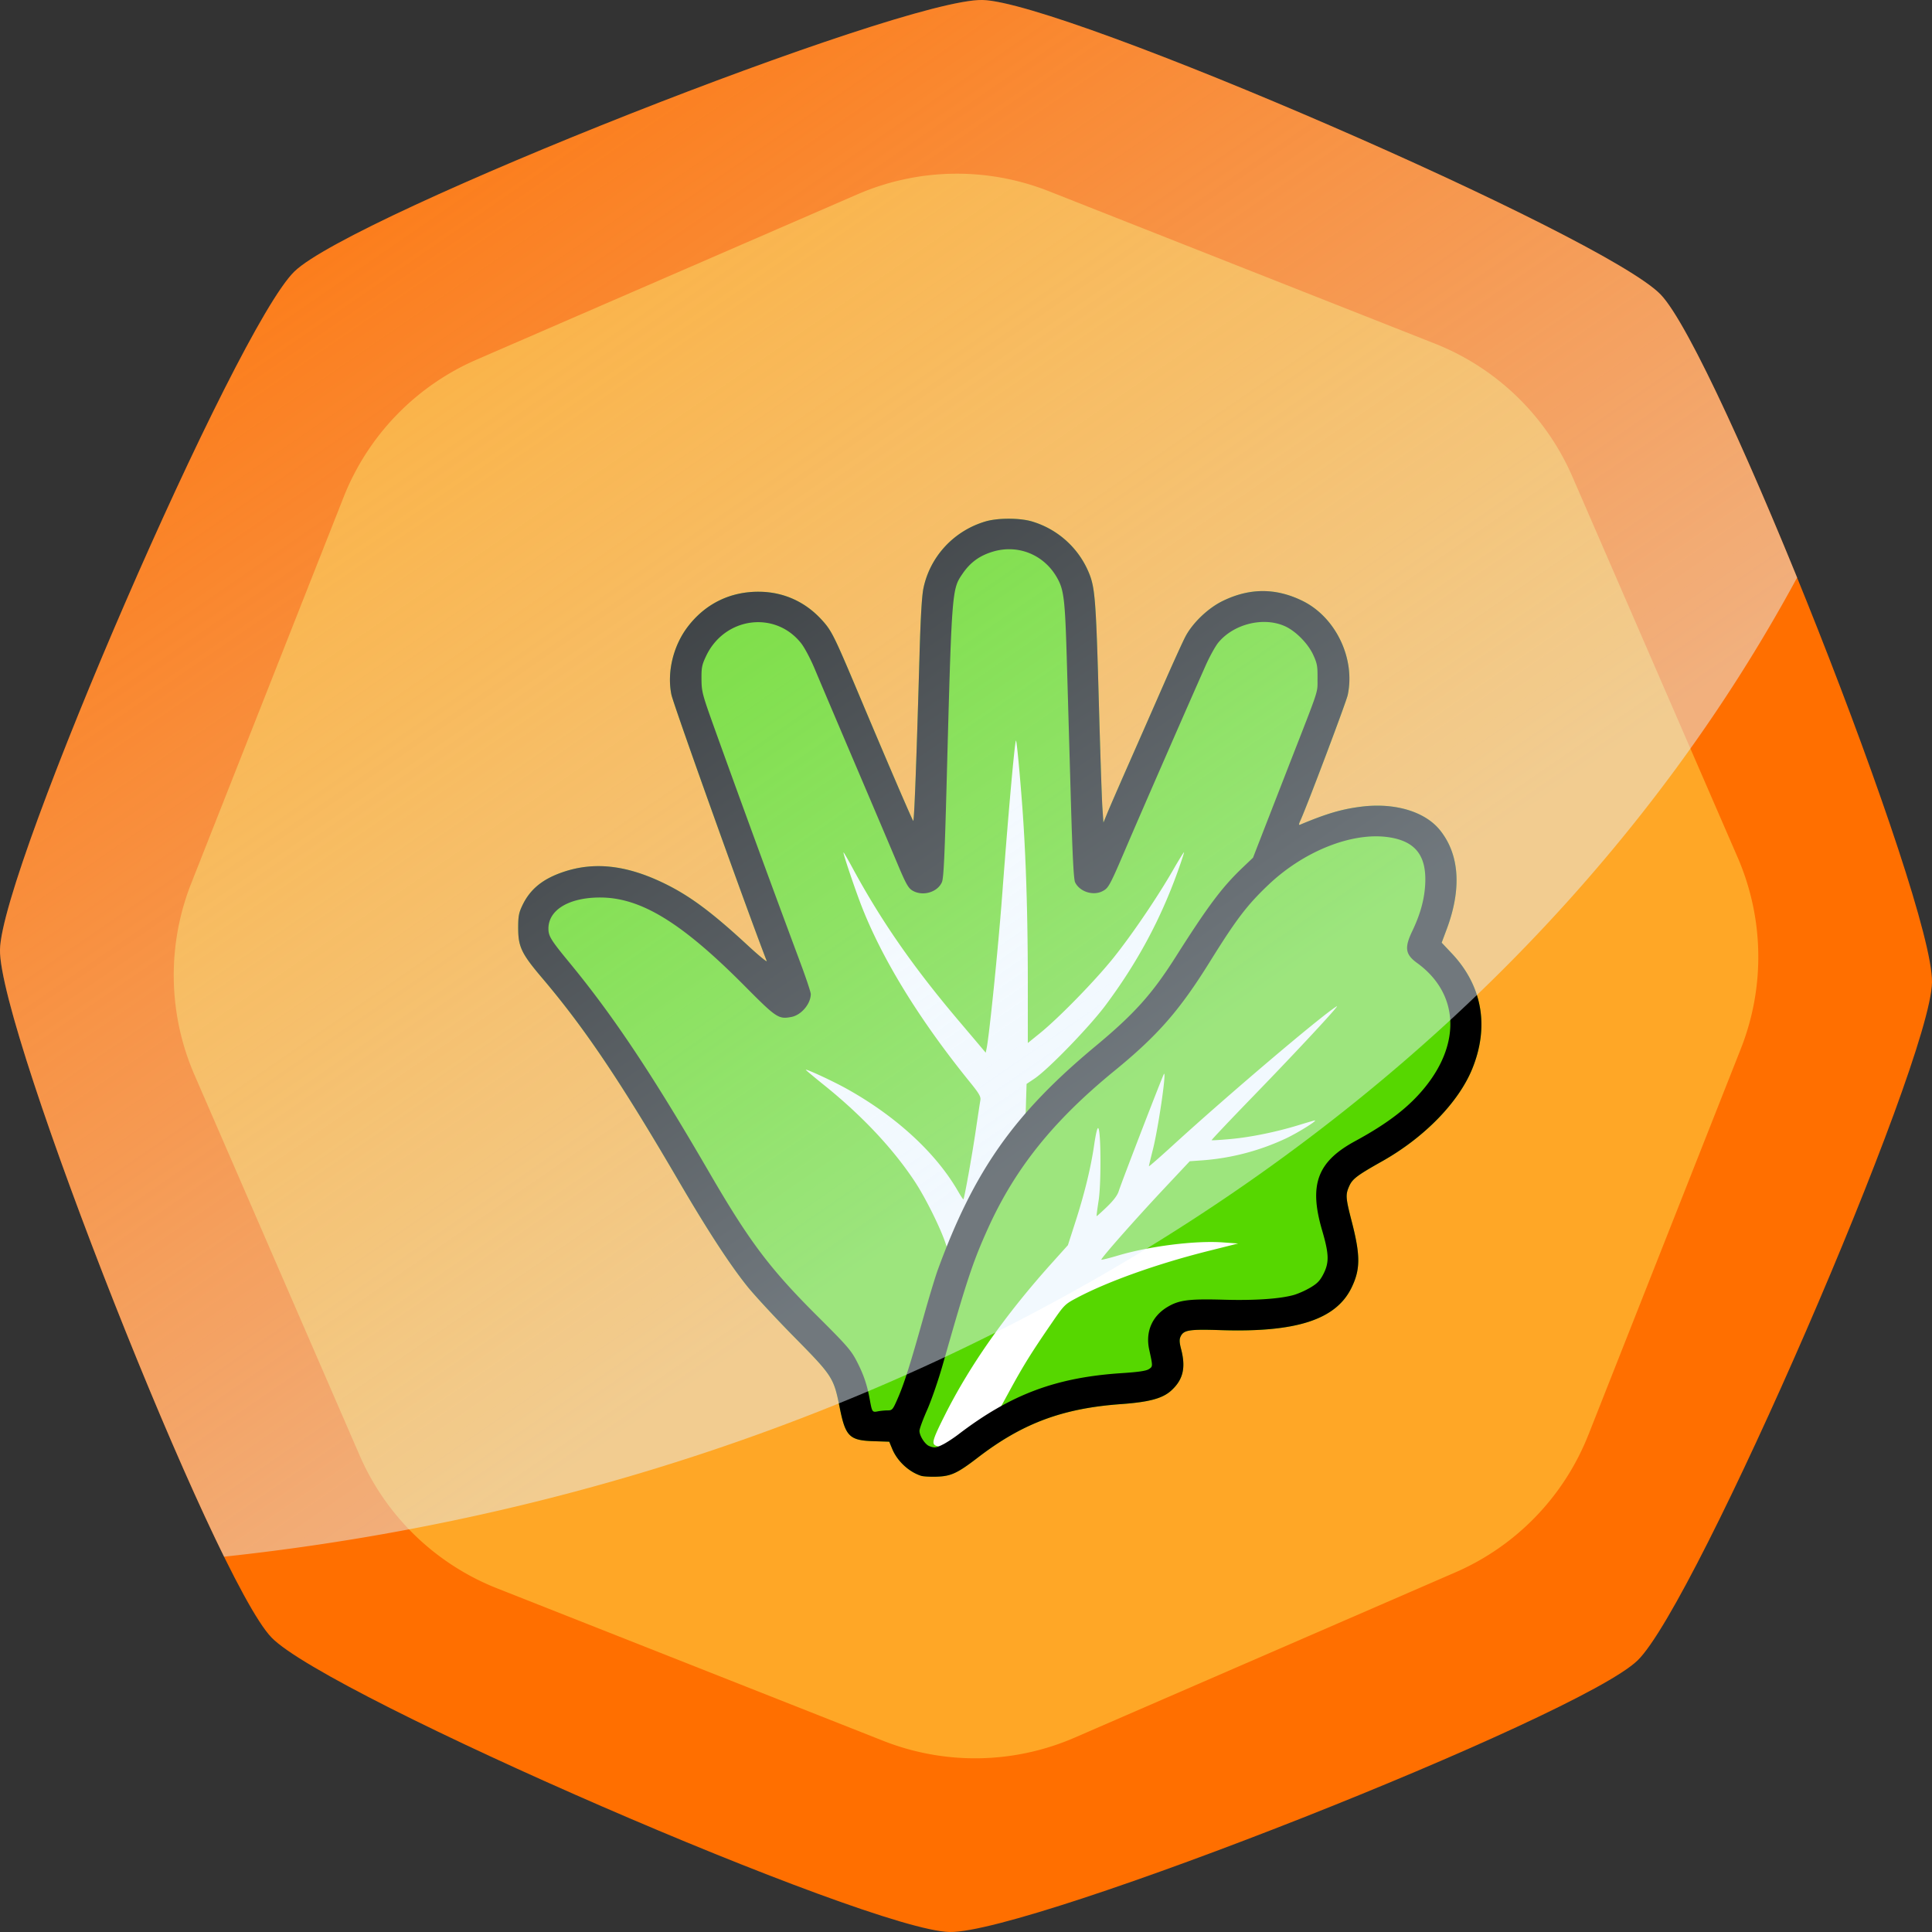 <svg xmlns="http://www.w3.org/2000/svg" xmlns:xlink="http://www.w3.org/1999/xlink" xml:space="preserve" width="80" height="80" viewBox="0 0 21.167 21.167"><rect x="0" y="0" width="21.167" height="21.167" fill="#333333" stroke="none"/><defs><linearGradient id="a"><stop offset="0" style="stop-color:#e3f2fd;stop-opacity:1"/><stop offset="1" style="stop-color:#e3f2fd;stop-opacity:0"/></linearGradient><linearGradient xlink:href="#a" id="b" x1="11.721" x2="2.56" y1="12.312" y2="-.995" gradientTransform="translate(62.333)" gradientUnits="userSpaceOnUse"/></defs><path d="M72.738 21.167c-.89-.016-6.811-2.586-7.43-3.226-.62-.64-2.99-6.645-2.975-7.536.015-.89 2.586-6.812 3.226-7.431.64-.62 6.645-2.989 7.536-2.974.89.016 6.812 2.585 7.431 3.226.62.64 2.989 6.645 2.974 7.536-.015.89-2.585 6.811-3.226 7.43-.64.62-6.645 2.99-7.536 2.975" style="font-variation-settings:&quot;wght&quot;700;fill:#ff6f00;fill-opacity:1;stroke-width:.231;stroke-linejoin:round;paint-order:stroke markers fill;stop-color:#000" transform="translate(-62.333)"/><path fill="none" d="M73.898 1.908a2.94 2.94 0 0 0-2.252.04l-4.172 1.808a2.94 2.94 0 0 0-1.563 1.619l-1.67 4.229a2.94 2.94 0 0 0 .04 2.251l1.808 4.17a2.94 2.94 0 0 0 1.62 1.563l4.228 1.67a2.94 2.94 0 0 0 2.252-.037l4.17-1.81a2.94 2.94 0 0 0 1.562-1.618l1.67-4.229a2.94 2.94 0 0 0-.037-2.251l-1.81-4.17a2.94 2.94 0 0 0-1.618-1.565Z" style="font-variation-settings:&quot;wght&quot;700;fill:#000;fill-opacity:0;stroke-width:.231;stroke-linejoin:round;paint-order:stroke markers fill;stop-color:#000" transform="translate(-62.333)"/><path d="m79.736 15.719 1.67-4.23a2.74 2.74 0 0 0-.036-2.097l-1.81-4.17a2.74 2.74 0 0 0-1.508-1.458l-4.23-1.67a2.74 2.74 0 0 0-2.097.036l-4.17 1.81a2.74 2.74 0 0 0-1.458 1.508l-1.669 4.23a2.74 2.74 0 0 0 .035 2.097l1.81 4.17a2.74 2.74 0 0 0 1.509 1.458l4.229 1.67a2.74 2.74 0 0 0 2.097-.036l4.17-1.81a2.74 2.74 0 0 0 1.458-1.509z" style="font-variation-settings:&quot;wght&quot;700;fill:#ffa726;fill-opacity:1;stroke-width:.231;stroke-linejoin:round;paint-order:stroke markers fill;stop-color:#000" transform="translate(-62.333)"/><g style="mix-blend-mode:darken"><path d="M-33.79 95.995c-.572 0-1.143.062-1.555.184-2.1.621-3.691 2.33-4.137 4.443-.11.52-.192 1.902-.266 4.486-.212 7.415-.355 11.151-.422 11.073-.083-.098-1.68-3.81-3.577-8.318-1.717-4.082-1.868-4.386-2.536-5.117-1.1-1.204-2.54-1.853-4.152-1.873-1.958-.023-3.651.81-4.827 2.379-.95 1.267-1.365 3.026-1.06 4.5.138.67 5.124 14.6 6.366 17.787q.003.008.002.012v.003h-.001l-.001.001h-.001v.001c-.057.011-.591-.432-1.266-1.056-2.406-2.225-3.882-3.32-5.59-4.15-2.533-1.229-4.703-1.463-6.801-.734-1.35.47-2.171 1.156-2.678 2.236-.229.488-.27.718-.267 1.51.003 1.232.228 1.7 1.602 3.318 2.836 3.342 5.208 6.865 9.078 13.488 1.954 3.343 3.436 5.622 4.618 7.098.479.6 1.887 2.12 3.129 3.38 2.587 2.627 2.65 2.726 3.054 4.744.383 1.915.648 2.178 2.25 2.23l1.057.035.2.482c.336.811 1.105 1.53 1.921 1.794.143.046.61.074 1.038.06.97-.029 1.389-.223 2.764-1.28 2.977-2.287 5.655-3.286 9.563-3.568 1.871-.135 2.766-.376 3.345-.9.8-.722.993-1.524.667-2.776-.114-.436-.123-.642-.039-.828.205-.449.556-.506 2.697-.437 5.033.16 7.689-.702 8.725-2.832.6-1.232.602-2.154.013-4.439-.41-1.588-.422-1.782-.154-2.373.211-.465.543-.714 2.184-1.636 2.819-1.585 5.111-3.937 6.024-6.18 1.15-2.827.669-5.55-1.363-7.704l-.68-.721.334-.893c1.016-2.711.857-5.016-.457-6.636-.995-1.226-2.988-1.826-5.192-1.563-1.324.158-2.362.461-4.141 1.21-.101.042-.095-.03.025-.294.454-1 3.054-7.895 3.155-8.367.52-2.44-.802-5.199-3.014-6.288-1.79-.881-3.553-.876-5.36.014-.964.475-1.991 1.46-2.467 2.364-.18.342-.828 1.766-1.44 3.163-.612 1.398-1.648 3.754-2.303 5.237a250 250 0 0 0-1.463 3.365l-.274.668-.07-1.03c-.039-.568-.146-3.762-.238-7.099-.18-6.447-.25-7.455-.593-8.384a5.95 5.95 0 0 0-3.87-3.606c-.414-.122-.986-.183-1.557-.182z" style="fill:#56d700;fill-opacity:1" transform="translate(16.593 -10.06)scale(.164)"/><path d="M-37.986 144.47c-.336-1.041-1.35-3.09-2.068-4.18-1.444-2.191-3.508-4.392-6.02-6.418-.699-.563-1.27-1.04-1.27-1.059 0-.088 1.813.752 2.744 1.271 3.309 1.844 5.968 4.298 7.437 6.86.174.302.33.536.347.518.065-.067.574-2.905.824-4.595.143-.97.283-1.887.31-2.039.039-.222-.094-.45-.7-1.196-3.504-4.323-6.055-8.528-7.412-12.218-.5-1.361-1.07-3.086-1.032-3.124.015-.015.283.446.596 1.024 1.926 3.563 4.082 6.662 7.146 10.274.717.846 1.406 1.66 1.53 1.809l.227.27.054-.252c.178-.818.783-6.759 1.045-10.26.405-5.406.838-10.255.923-10.34.045-.046.26 2.21.428 4.48.238 3.233.362 7.203.363 11.648v4.077l.804-.65c1.278-1.034 3.724-3.544 4.939-5.067 1.254-1.573 2.905-4.007 3.958-5.835.386-.671.716-1.207.733-1.19s-.17.59-.415 1.272c-1.164 3.244-2.71 6.11-4.827 8.951-1.064 1.427-3.82 4.274-4.74 4.894l-.535.36-.038 1.245-.037 1.244-.725.95c-1.432 1.88-2.89 4.473-3.779 6.725-.248.627-.479 1.172-.513 1.21s-.168-.259-.297-.66m-.738 13.415c-.21-.142-.095-.488.668-2.005 1.664-3.315 4.034-6.688 7.096-10.102l1.124-1.252.482-1.496c.623-1.926 1.05-3.675 1.272-5.201.111-.761.214-1.18.275-1.119.182.182.2 3.69.025 4.82-.087.568-.15 1.044-.136 1.056.012.013.321-.265.687-.618.446-.43.706-.777.792-1.056.179-.575 2.953-7.766 3.022-7.83.174-.162-.387 3.66-.745 5.07-.144.57-.262 1.064-.262 1.1s.735-.605 1.633-1.426c3.703-3.382 9.987-8.713 10.916-9.258.274-.161-2.589 2.923-5.535 5.96-1.573 1.623-2.844 2.966-2.825 2.985s.589-.016 1.267-.078c1.359-.123 3.07-.474 4.58-.939.54-.166 1.012-.302 1.047-.302.188 0-1.096.802-1.905 1.19a15.9 15.9 0 0 1-5.558 1.471l-.892.064-1.714 1.826c-1.929 2.056-4.253 4.69-4.191 4.751.022.023.524-.103 1.116-.279 2.11-.626 5.15-1.008 6.987-.877l1.037.074-1.978.496c-3.419.857-6.729 2.037-8.8 3.136-.808.43-.84.46-1.713 1.734-1.31 1.906-1.86 2.79-2.74 4.403l-.789 1.447-.857.578c-.471.318-1.196.827-1.61 1.132-.766.566-1.44.772-1.776.545" style="fill:#fff" transform="translate(16.593 -10.06)scale(.164)"/><path d="M-39.65 159.93c-.816-.264-1.585-.982-1.921-1.793l-.2-.483-1.058-.034c-1.601-.053-1.866-.315-2.249-2.23-.403-2.018-.467-2.118-3.055-4.744-1.241-1.26-2.65-2.781-3.129-3.38-1.181-1.476-2.664-3.755-4.617-7.099-3.87-6.622-6.242-10.145-9.078-13.488-1.374-1.618-1.6-2.085-1.602-3.318-.002-.792.038-1.02.267-1.509.507-1.08 1.329-1.767 2.678-2.236 2.098-.73 4.268-.496 6.8.734 1.71.829 3.185 1.924 5.591 4.15.742.685 1.312 1.153 1.267 1.039-1.242-3.188-6.228-17.117-6.366-17.787-.305-1.474.11-3.234 1.06-4.5 1.176-1.569 2.869-2.403 4.827-2.379 1.612.02 3.052.67 4.151 1.873.669.73.82 1.035 2.537 5.116 1.898 4.51 3.494 8.221 3.577 8.319.067.078.21-3.658.422-11.073.074-2.584.156-3.965.266-4.486.446-2.114 2.036-3.822 4.137-4.444.825-.244 2.282-.244 3.111 0a5.95 5.95 0 0 1 3.87 3.605c.343.93.414 1.937.593 8.385.092 3.336.2 6.53.238 7.098l.07 1.031.274-.668c.15-.368.81-1.882 1.464-3.365s1.69-3.84 2.302-5.237 1.26-2.821 1.44-3.163c.476-.905 1.504-1.89 2.467-2.364 1.807-.89 3.57-.895 5.36-.014 2.212 1.089 3.535 3.847 3.013 6.288-.1.472-2.7 7.367-3.154 8.366-.12.264-.126.336-.025.294 1.779-.748 2.817-1.051 4.14-1.21 2.205-.263 4.198.337 5.193 1.564 1.314 1.62 1.473 3.924.457 6.636l-.334.892.68.721c2.032 2.154 2.514 4.877 1.363 7.705-.913 2.243-3.206 4.594-6.024 6.18-1.64.922-1.973 1.17-2.184 1.635-.268.591-.255.785.154 2.374.59 2.285.587 3.207-.013 4.439-1.036 2.13-3.692 2.992-8.726 2.831-2.14-.068-2.49-.011-2.696.438-.084.186-.075.392.039.828.326 1.252.133 2.054-.667 2.777-.58.523-1.474.763-3.344.898-3.909.282-6.587 1.282-9.564 3.569-1.375 1.056-1.795 1.25-2.764 1.28-.428.013-.895-.014-1.038-.06zm1.483-2.1c.24-.122.693-.419 1.007-.658 3.51-2.682 6.525-3.812 10.932-4.099 1.106-.072 1.618-.148 1.799-.266.273-.18.273-.169.024-1.308-.259-1.187.19-2.23 1.224-2.848.775-.463 1.436-.547 3.763-.482 2.1.06 3.819-.061 4.73-.333a5.8 5.8 0 0 0 1.07-.489c.451-.27.63-.458.856-.903.39-.77.372-1.329-.093-2.917-.891-3.046-.322-4.58 2.21-5.954 2.224-1.208 3.644-2.31 4.726-3.673 2.376-2.99 2.14-6.251-.595-8.231-.784-.568-.85-1.014-.315-2.129.512-1.07.785-2.024.854-2.996.144-2-.606-3.005-2.443-3.273-2.418-.353-5.632.917-8.003 3.162-1.44 1.364-2.156 2.303-3.932 5.158-2.034 3.269-3.477 4.918-6.384 7.295-4.087 3.34-6.633 6.518-8.45 10.543-.997 2.205-1.418 3.478-3.008 9.074-.291 1.027-.761 2.389-1.044 3.027s-.514 1.268-.513 1.4c0 .33.365.901.648 1.015.35.14.46.127.937-.115m-3.716-2.267c.317 0 .35-.039.703-.856.419-.969.823-2.25 1.73-5.489.347-1.236.764-2.613.928-3.06 2.43-6.63 5.093-10.405 10.54-14.935 2.58-2.146 3.772-3.473 5.339-5.944 2.167-3.418 3.106-4.67 4.492-5.99l.682-.65.796-2.047 1.624-4.173c2.068-5.302 1.879-4.725 1.889-5.756.008-.82-.027-1.011-.29-1.578-.352-.764-1.18-1.597-1.903-1.917-1.435-.635-3.416-.14-4.438 1.106-.196.24-.574.922-.838 1.516-1.08 2.425-4.278 9.743-5.253 12.022-1.164 2.724-1.234 2.853-1.643 3.065-.63.326-1.53.033-1.832-.596-.093-.194-.175-1.789-.283-5.545l-.266-9.213c-.122-4.217-.193-4.798-.688-5.643-.884-1.508-2.604-2.186-4.266-1.682-.886.27-1.498.716-2.013 1.47-.72 1.054-.718 1.018-1.071 14.245-.123 4.594-.194 6.087-.304 6.35-.29.693-1.302.982-1.984.566-.268-.163-.434-.461-.97-1.736-.355-.847-1.64-3.873-2.856-6.726s-2.43-5.714-2.7-6.36c-.27-.647-.674-1.409-.9-1.693-1.738-2.2-5.113-1.75-6.344.846-.283.595-.319.777-.312 1.555.007.832.055 1.014.844 3.215a1508 1508 0 0 0 5.717 15.61c.407 1.083.74 2.077.74 2.206 0 .659-.636 1.41-1.299 1.534-.856.16-.994.069-3.121-2.075-4.19-4.221-6.924-5.898-9.632-5.906-2.09-.006-3.475.822-3.474 2.077 0 .504.16.763 1.41 2.28 2.935 3.564 5.534 7.466 9.32 13.987 2.697 4.646 4.06 6.457 7.262 9.645 1.957 1.949 2.232 2.266 2.614 3.008.458.89.684 1.562.867 2.574.147.807.163.83.539.755.17-.034.46-.062.644-.062" style="fill:#000" transform="translate(16.593 -10.06)scale(.164)"/></g><path d="M73.095 0c-.891-.015-6.895 2.355-7.536 2.974-.64.62-3.21 6.54-3.226 7.431-.012.72 1.535 4.783 2.455 6.65A21.991 18.62 0 0 0 82.022 6.328c-.603-1.48-1.221-2.818-1.496-3.102-.62-.641-6.54-3.21-7.431-3.226" style="font-variation-settings:&quot;wght&quot;700;opacity:.496;mix-blend-mode:overlay;fill:url(#b);fill-opacity:1;stroke-width:.231;stroke-linejoin:round;paint-order:stroke markers fill;stop-color:#000" transform="translate(-62.333)"/></svg>